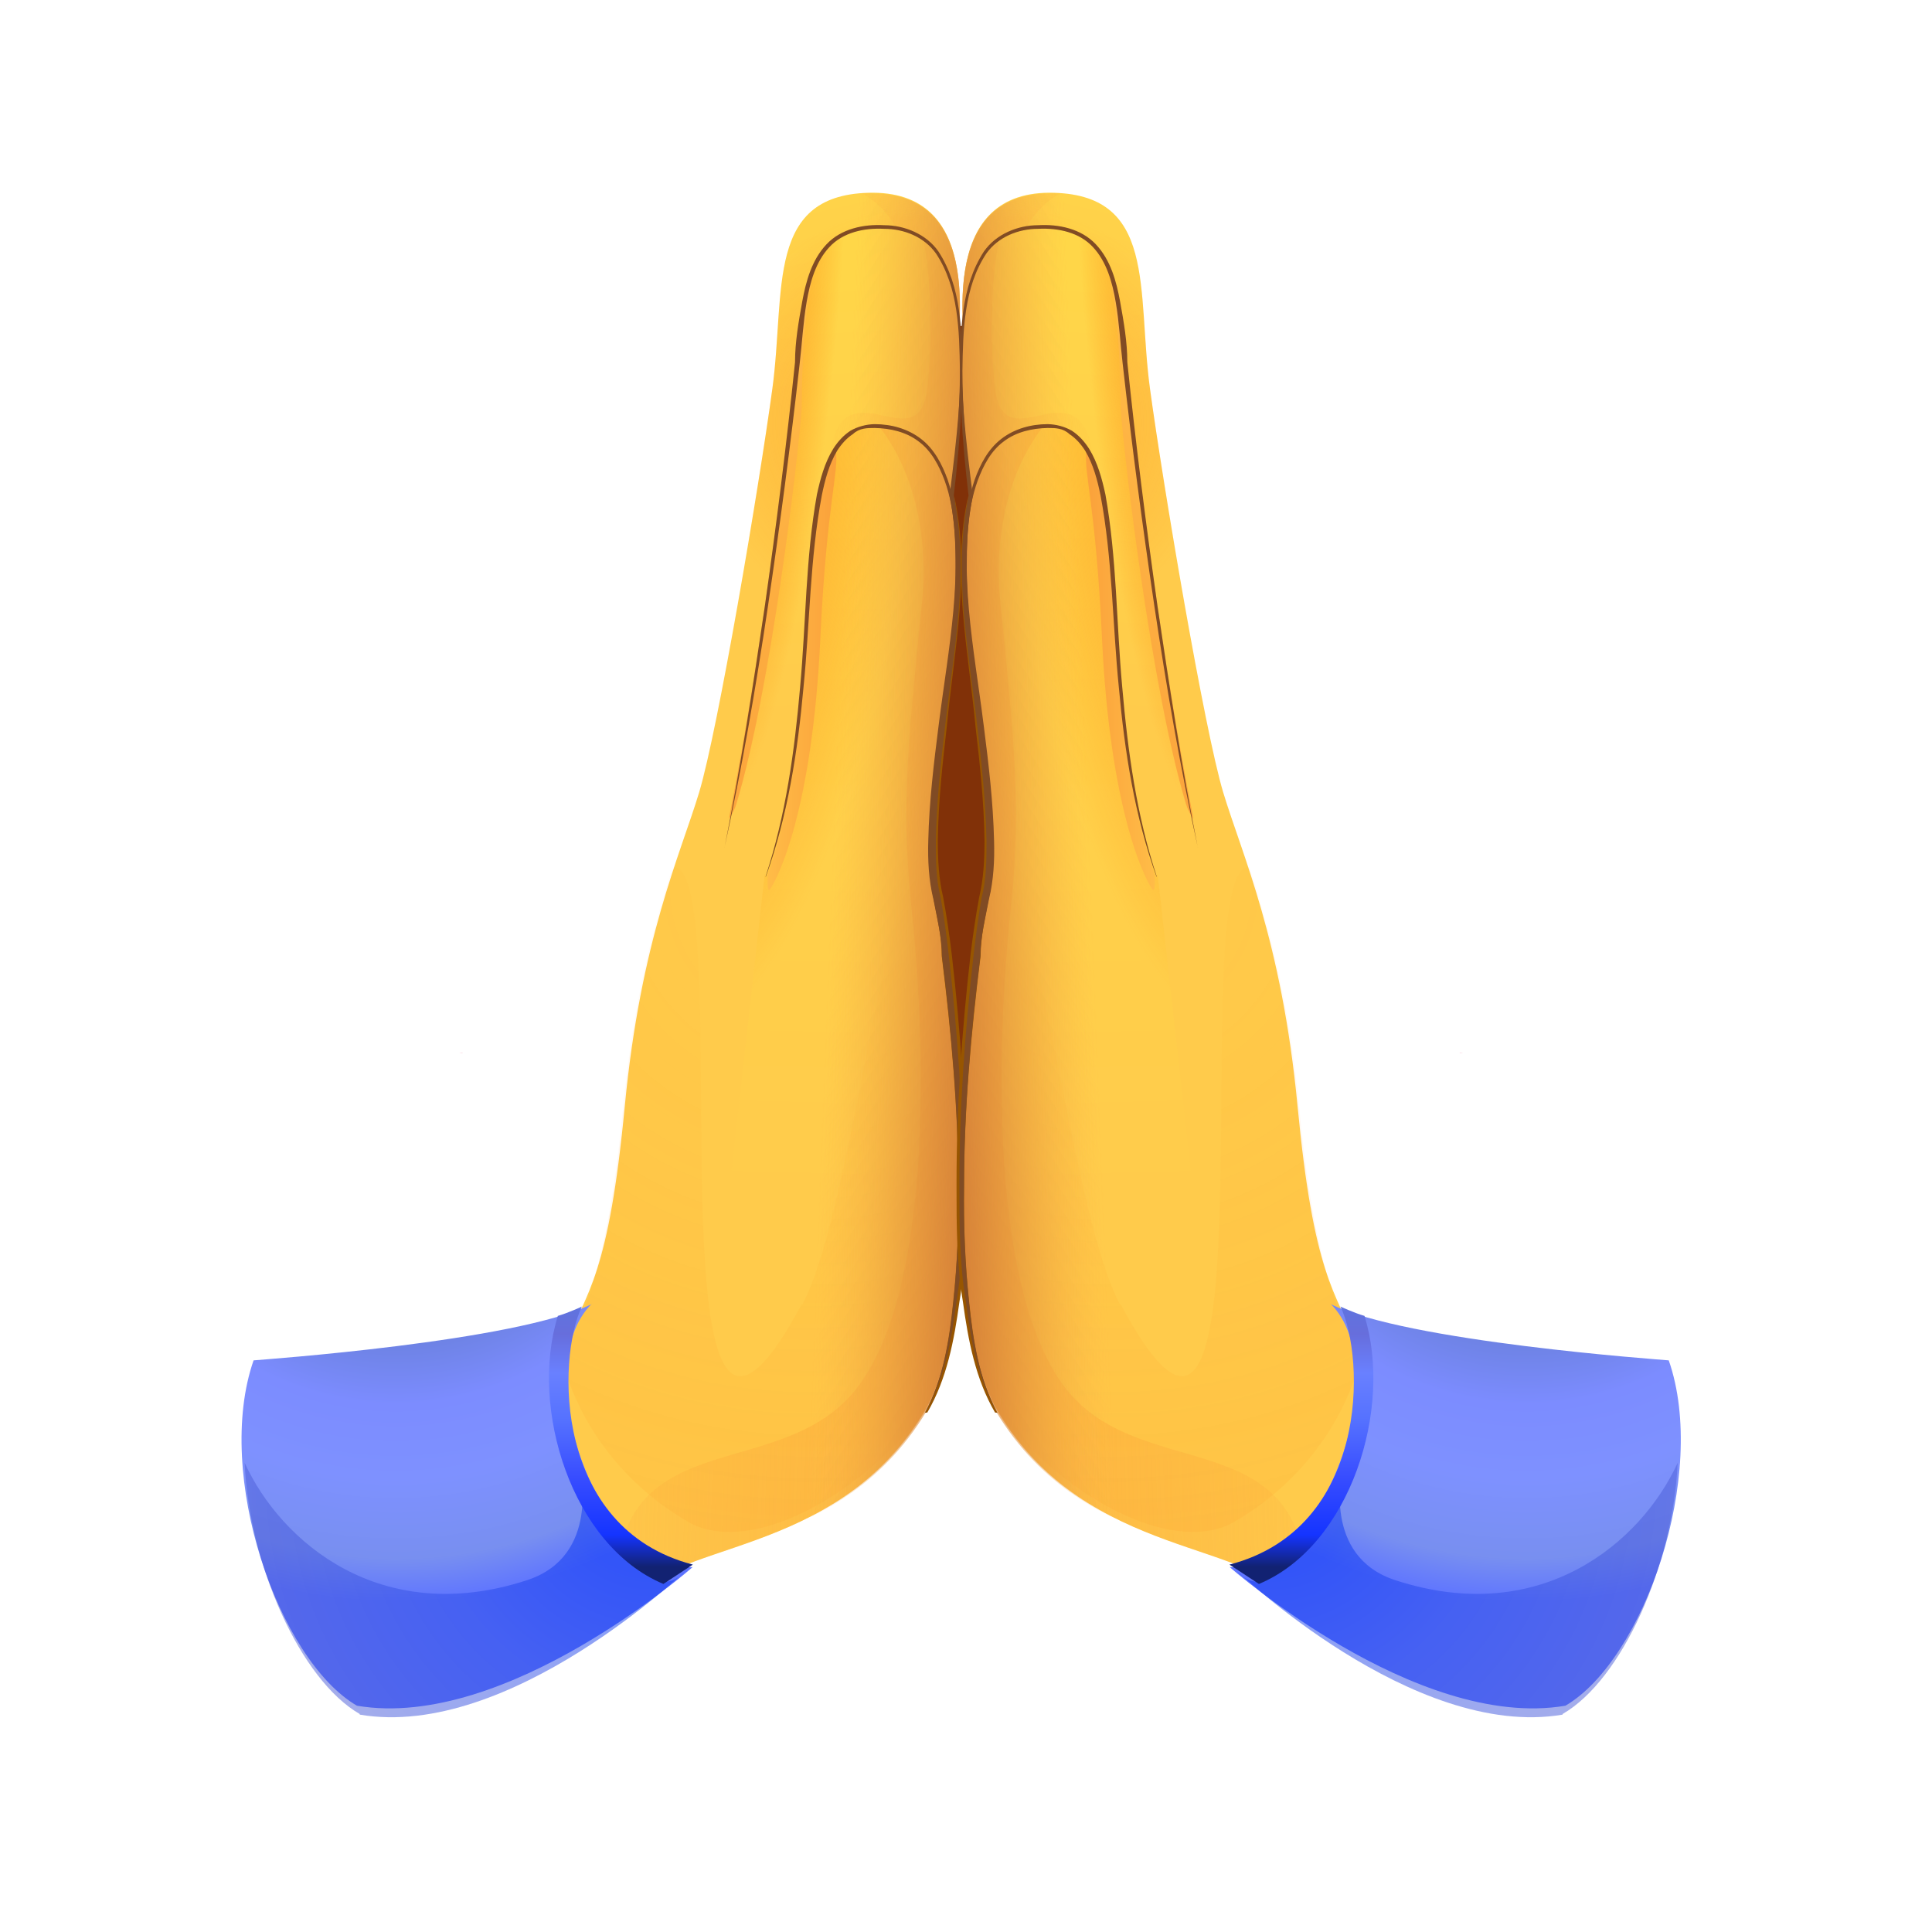 <!-- Uploaded to: SVG Repo, www.svgrepo.com, Generator: SVG Repo Mixer Tools -->
<svg width="800px" height="800px" fill="none" version="1.1" viewBox="0 0 80 80" xmlns="http://www.w3.org/2000/svg" xmlns:xlink="http://www.w3.org/1999/xlink">
 <path d="m38.7 13.5h2.7v37.3l-5.12-0.148 0.148-28.9 2.28-8.23z" fill="#813108"/>
 <g id="mn">
  <path d="m39.3 16.7c0.561-3.2 1.37-8.69-3.14-8.72-4.5-0-3.62 4.02-4.18 8.13s-2.25 14.1-3.03 16.7c-0.782 2.59-2.42 6.09-3.08 13s-1.53 7.68-2.54 9.97l9.86 1.23 6.11-40.3z" fill="url(#paint22_linear)"/>
  <path d="m39.3 16.7c0.561-3.2 1.37-8.69-3.14-8.72-4.5-0-3.62 4.02-4.18 8.13s-2.25 14.1-3.03 16.7c-0.782 2.59-2.42 6.09-3.08 13s0.382 6.1-2.54 9.97l9.86 1.23 6.11-40.3z" fill="url(#paint23_radial)" opacity=".5"/>
  <path d="m36.1 8h-0.407c2.41 1.36 3.04 5.08 1.76 15.7-0.222 1.85-0.209 3.48-0 4.93l1.81-11.9c0.554-3.2 1.36-8.69-3.14-8.72z" fill="url(#paint24_linear)"/>
  <path d="m30 35.1c1.58-7.39 2.89-18.5 3.14-21.3 0.253-2.75 0.875-4.42 3.31-4.4 2.44 0 4.15 1.64 2.94 11-1.2 9.38-1.1 16.6-1.1 16.6l-5.27 0.271c-1.41 0-2.68-0.875-3.02-2.25z" fill="url(#paint25_linear)"/>
  <path d="m30 35.1c1.58-7.39 2.89-18.5 3.14-21.3 0.253-2.75 0.875-4.42 3.31-4.4 2.44 0 4.15 1.64 2.94 11-1.2 9.38-1.1 16.6-1.1 16.6l-5.27 0.271c-1.41 0-2.68-0.875-3.02-2.25z" fill="url(#paint26_radial)"/>
  <path d="m33.9 10.6c-0.48 0.758-0.696 1.85-0.819 3.2-0.24 2.61-1.43 12.8-2.9 20.1 0-0 0.197-0.24 0.308-0.604 1.43-4.74 2.56-14.3 2.71-16.4 0-1.26 0.043-4.37 0.702-6.36z" fill="url(#paint27_linear)"/>
  <path d="m39.4 20.5c0.869-6.83 0.203-9.54-1.16-10.5 0.333 1.51 0.376 4.41 0.148 6.14-0.413 3.14-3.73-1.5-4.1 3.22-0.419 5.44 2.1 13.6 1.92 16.9-0 0.487 0.105 0.813 0.357 1.01l1.74-0s-0-7.25 1.1-16.6z" fill="url(#paint28_linear)"/>
  <path d="m31.7 36.3c2.89-8.22 0.45-18.7 4.57-18.7 3.89 0 3.62 5.53 2.98 10.2-0.647 4.65-0.9 7.55-0.53 9.16s2.37 16.8-0.474 21.5c-3.71 6.23-10.7 5.24-12.3 8.06l-1.08-0.345c-3.47-1.11-3.22-8.77-1.63-10.4l6.54-2.69 1.89-16.9z" fill="url(#paint29_linear)"/>
  <path d="m26 66.5c1.55-2.82 8.55-1.82 12.3-8.06 2.83-4.76 0.838-19.9 0.474-21.5-0.37-1.61-0.117-4.5 0.53-9.16s0.918-10.1-2.98-10.2c0 0 2.34 2.45 1.85 7.41-0.481 4.97-0.912 8.11-0.431 12.6 0.616 5.75 0.893 16-2.35 20-3.25 3.96-10.1 1.16-9.91 8.74l0.554 0.179z" fill="url(#paint30_linear)"/>
  <path d="m31.7 36.3c2.89-8.22 0.45-18.7 4.57-18.7 3.89 0 3.62 5.53 2.98 10.2-0.647 4.65-0.9 7.55-0.53 9.16s2.37 16.8-0.474 21.5c-3.71 6.23-10.7 5.24-12.3 8.06l-1.08-0.345c-3.47-1.11-3.15-7.56-1.63-10.4l6.54-2.69 1.89-16.9z" fill="url(#paint31_radial)"/>
  <path d="m31.9 36.8c0.333-0.493 1.74-3.3 2.07-10.4 0.265-5.61 0.77-6.83 0.641-7.74-1.67 2.82-0.524 10.9-2.83 17.6-0 0.468 0 0.696 0.117 0.542z" fill="url(#paint32_linear)"/>
  <path d="m26 66.5c1.55-2.82 8.55-1.82 12.3-8.06 2.83-4.76 0.838-19.9 0.474-21.5-0.37-1.61-0.117-4.5 0.53-9.16s0.918-10.1-2.98-10.2c0 0 2.63 1.59 1.85 7.41-0.659 4.95-0.912 8.11-0.431 12.6 0.616 5.75 0.893 16-2.35 20-3.25 3.96-11 2.22-9.91 8.74l0.554 0.179z" fill="url(#paint33_linear)"/>
  <path d="m33.2 54c-6.68 12.5-2.53-18.3-5.34-18.1-0.758 2.31-1.62 5.4-2.06 9.99-0.468 4.9-1.15 7.75-2.54 10.4 0.764 2.83 2.66 5.24 5.24 6.73 2.29 1.32 6.58-0.598 9.72-4.47 0-0 0-0 0.012-0 2.83-4.76 0.838-19.9 0.474-21.5-1.82-4.23-3.18 12.7-5.5 17z" fill="url(#paint34_radial)" opacity=".25"/>
  <path d="m39.3 27.8c0.351-2.53 0.591-5.3 0.111-7.31 0.394-3.11 0.474-5.35 0.314-6.98 0.154-2.74-0.382-5.47-3.55-5.5-4.5-0.037-3.62 4.02-4.18 8.13s-2.25 14.1-3.03 16.7c-0.782 2.59-2.42 6.09-3.08 13-0.665 6.94-1.57 8.27-2.54 9.97-1.13 3.66 2.71 10.7 2.71 10.7 1.55-2.82 8.55-1.82 12.3-8.06 2.83-4.76 0.838-19.9 0.474-21.5-0.37-1.6-0.117-4.5 0.53-9.15z" fill="url(#paint36_linear)"/>
  <path d="m19 43.6c0.105-0 0.16-0 0.16-0-0 0.025-0.105 0-0.16 0z" fill="url(#radialGradient92)"/>
  <path d="m24.5 54c-3.13 1.56-13.7 2.3-14 2.33-1.64 4.72 1.02 12.4 4.28 14.3 6.2 1.05 13.9-5.74 13.9-5.74-3.89 0.235-6.9-8.2-4.18-10.9z" fill="url(#paint38_radial)"/>
  <path d="m19 43.6c0.105-0 0.16-0 0.16-0-0 0.025-0.105 0-0.16 0z" fill="url(#radialGradient92)"/>
  <path d="m14.9 71c6.2 1.05 13.5-5.97 13.5-5.97-1.43 1.61-2.79-1.32-4.39-4.15 0 0 0.868 3.55-2.18 4.55-6.05 1.98-10.2-1.58-11.7-4.86 0.197 4.26 2.31 8.98 4.76 10.4z" fill="url(#paint40_radial)" opacity=".5"/>
  <path d="m24.1 54.1s-0.586 0.271-1 0.388c-1.19 3.8 0.566 9.51 4.37 11.1l1.22-0.801c-5.76-1.5-5.64-8.52-4.59-10.7z" fill="url(#paint41_linear)" stroke-width="1.05"/>
  <path d="m39.3 27.8c0.351-2.53 0.592-5.3 0.111-7.31 0.394-3.11 0.474-5.36 0.314-6.99 0.154-2.73-0.382-5.46-3.55-5.49-4.5-0.037-3.62 4.02-4.18 8.13s-2.25 14.1-3.03 16.7c-0.782 2.59-2.42 6.09-3.08 13-0.665 6.94-1.57 8.27-2.54 9.97-0.684 2.21 0.444 5.64 1.44 8.02 0.505 1.2 1.9 1.76 3.09 1.21 2.77-1.28 7.57-1.79 10.4-6.59 2.83-4.76 0.838-19.9 0.474-21.5-0.37-1.6-0.117-4.5 0.53-9.15z" fill="url(#paint43_linear)"/>
  <path d="m38.3 58.5c0.764-1.42 1.01-3.03 1.17-4.6 0.172-1.58 0.228-3.18 0.209-4.77-0-3.19-0.29-6.38-0.684-9.54-0-0.789-0.191-1.58-0.333-2.36-0.179-0.789-0.216-1.61-0.197-2.42 0.037-1.61 0.234-3.2 0.431-4.79s0.474-3.16 0.61-4.75c0.148-1.58 0.228-3.2-0-4.76 0.708 3.15 0 6.4-0.296 9.54-0.185 1.58-0.357 3.17-0.376 4.76-0 0.795 0.037 1.58 0.222 2.35 0.148 0.795 0.259 1.58 0.357 2.38 0.364 3.18 0.585 6.38 0.579 9.58 0 1.6-0 3.2-0.265 4.79-0.216 1.58-0.518 3.19-1.33 4.58z" fill="#975500"/>
  <g fill="#804B24">
   <path d="m38.3 58.5c0.77-1.41 1.02-3.03 1.18-4.6 0.16-1.58 0.228-3.18 0.203-4.77-0-3.19-0.283-6.38-0.678-9.54-0-0.789-0.21-1.58-0.357-2.36-0.191-0.782-0.234-1.61-0.21-2.42 0.037-1.61 0.228-3.2 0.431-4.79 0.394-3.15 1.08-6.36 0.45-9.49v-0c0.29-2.31 0.579-4.65 0.4-6.98 0.234 2.33 0.043 4.68-0.228 7v-0.037c0.665 3.19 0 6.42-0.357 9.56-0.185 1.58-0.357 3.17-0.382 4.76-0 0.795 0 1.57 0.203 2.35 0.142 0.801 0.24 1.59 0.333 2.38 0.364 3.18 0.591 6.38 0.585 9.57 0 1.6-0
    3.2-0.271 4.79-0.203 1.59-0.499 3.21-1.31 4.6z"/>
   <path d="m31.7 36.3c0.838-2.54 1.2-5.19 1.43-7.84 0.246-2.66 0.222-5.33 0.696-7.98 0.142-0.653 0.32-1.32 0.678-1.9 0.185-0.29 0.419-0.554 0.715-0.746 0.302-0.172 0.653-0.265 0.998-0.271 0.678 0 1.37 0.185 1.92 0.61 0.554 0.425 0.875 1.06 1.1 1.68 0.431 1.28 0.468 2.65 0.431 3.97-0 1.34-0.222 2.66-0.419 3.98 0.166-1.32 0.296-2.65 0.32-3.98 0-1.32-0-2.68-0.456-3.93-0.228-0.61-0.542-1.22-1.07-1.61-0.518-0.4-1.18-0.548-1.82-0.561-0.32 0-0.635 0-0.906 0.253-0.265 0.172-0.48 0.419-0.653 0.69-0.333 0.561-0.505 1.21-0.635 1.85-0.493 2.61-0.493 5.3-0.758 7.95-0.24 2.66-0.653 5.33-1.56 7.84z"/>
   <path d="m30 35.1c0.659-3.31 1.18-6.66 1.67-10 0.474-3.35 0.9-6.7 1.25-10.1 0-0.838 0.148-1.68 0.302-2.53 0.154-0.826 0.388-1.7 0.998-2.35 0.61-0.653 1.55-0.844 2.39-0.795 0.85 0 1.75 0.37 2.25 1.09 0.955 1.47 0.967 3.27 0.98 4.94-0 1.69-0.216 3.38-0.431 5.06 0.185-1.68 0.339-3.37 0.339-5.06-0.025-1.66-0.056-3.46-0.992-4.86-0.487-0.684-1.32-1.02-2.15-1.02-0.826-0.043-1.71 0.148-2.27 0.764-0.561 0.604-0.795 1.45-0.936 2.27-0.142 0.826-0.185 1.67-0.283 2.51-0.376 3.36-0.819 6.72-1.32 10.1-0.499 3.35-1.07 6.68-1.8 9.99z"/>
  </g>
 </g>
 <use transform="scale(-1,1) translate(-79.6)" xlink:href="#mn"/>
 <defs>
  <linearGradient id="paint22_linear" x1="27.7" x2="25.1" y1="17.6" y2="6.42" gradientUnits="userSpaceOnUse">
   <stop stop-color="#FFCB4B" offset=".001"/>
   <stop stop-color="#FFD748" offset="1"/>
  </linearGradient>
  <radialGradient id="paint23_radial" cx="0" cy="0" r="1" gradientTransform="translate(38.1 17.5) rotate(.442) scale(9.01)" gradientUnits="userSpaceOnUse">
   <stop stop-color="#FBA23B" offset="0"/>
   <stop stop-color="#FF8000" stop-opacity="0" offset="1"/>
  </radialGradient>
  <linearGradient id="paint24_linear" x1="34.7" x2="40.4" y1="5.49" y2="26.9" gradientUnits="userSpaceOnUse">
   <stop stop-color="#FBA23B" stop-opacity="0" offset=".001"/>
   <stop stop-color="#FBA23B" offset="1"/>
  </linearGradient>
  <linearGradient id="paint25_linear" x1="35.2" x2="33.9" y1="29.9" y2="9.6" gradientUnits="userSpaceOnUse">
   <stop stop-color="#FFCB4B" offset=".001"/>
   <stop stop-color="#FFD748" offset="1"/>
  </linearGradient>
  <radialGradient id="paint26_radial" cx="0" cy="0" r="1" gradientTransform="translate(31.1 12.8) rotate(94.8) scale(21.5 3.63)" gradientUnits="userSpaceOnUse">
   <stop stop-color="#FBA23B" offset="0"/>
   <stop stop-color="#FF8000" stop-opacity="0" offset="1"/>
  </radialGradient>
  <linearGradient id="paint27_linear" x1="27.2" x2="38.1" y1="17.7" y2="28" gradientUnits="userSpaceOnUse">
   <stop stop-color="#FFBC47" offset=".001"/>
   <stop stop-color="#FBA23B" offset="1"/>
  </linearGradient>
  <linearGradient id="paint28_linear" x1="33.3" x2="47" y1="23.1" y2="24.7" gradientUnits="userSpaceOnUse">
   <stop stop-color="#FBA23B" stop-opacity="0" offset=".001"/>
   <stop stop-color="#FBA23B" offset="1"/>
  </linearGradient>
  <linearGradient id="paint29_linear" x1="31.1" x2="31.9" y1="50" y2="14.9" gradientUnits="userSpaceOnUse">
   <stop stop-color="#FFCB4B" offset=".001"/>
   <stop stop-color="#FFD748" offset="1"/>
  </linearGradient>
  <linearGradient id="paint30_linear" x1="20.6" x2="61.2" y1="41.7" y2="43" gradientUnits="userSpaceOnUse">
   <stop stop-color="#FBA23B" stop-opacity="0" offset=".001"/>
   <stop stop-color="#FBA23B" offset="1"/>
  </linearGradient>
  <radialGradient id="paint31_radial" cx="0" cy="0" r="1" gradientTransform="translate(28.5 17.4) rotate(-86.2) scale(26.2 9.36)" gradientUnits="userSpaceOnUse">
   <stop stop-color="#FBA23B" offset="0"/>
   <stop stop-color="#FF8000" stop-opacity="0" offset="1"/>
  </radialGradient>
  <linearGradient id="paint32_linear" x1="31.8" x2="34.5" y1="27.7" y2="27.7" gradientUnits="userSpaceOnUse">
   <stop stop-color="#FFBC47" offset=".001"/>
   <stop stop-color="#FBA23B" offset="1"/>
  </linearGradient>
  <linearGradient id="paint33_linear" x1="37.2" x2="42.3" y1="42.2" y2="42.3" gradientUnits="userSpaceOnUse">
   <stop stop-color="#FBA23B" stop-opacity="0" offset=".001"/>
   <stop stop-color="#FBA23B" offset="1"/>
  </linearGradient>
  <radialGradient id="paint34_radial" cx="0" cy="0" r="1" gradientTransform="translate(33.6 36.9) rotate(.442) scale(56.1)" gradientUnits="userSpaceOnUse">
   <stop stop-color="#FF8000" stop-opacity="0" offset="0"/>
   <stop stop-color="#FBA23B" offset="1"/>
  </radialGradient>
  <linearGradient id="paint36_linear" x1="34.4" x2="42" y1="37.4" y2="37.7" gradientUnits="userSpaceOnUse">
   <stop stop-color="#FFBC47" stop-opacity="0" offset="0"/>
   <stop stop-color="#C86F34" offset="1"/>
  </linearGradient>
  <radialGradient id="paint37_radial" cx="0" cy="0" r="1" gradientTransform="translate(15.6 46.8) rotate(30.6) scale(20.7)" gradientUnits="userSpaceOnUse">
   <stop stop-color="#FB9DC1" offset="0"/>
   <stop stop-color="#FB9DC1" offset=".295"/>
   <stop stop-color="#F897B9" offset=".442"/>
   <stop stop-color="#F185A4" offset=".668"/>
   <stop stop-color="#E66881" offset=".943"/>
   <stop stop-color="#E36179" offset="1"/>
  </radialGradient>
  <radialGradient id="paint38_radial" cx="0" cy="0" r="1" gradientTransform="matrix(17.7 10.5 -10.5 17.7 16.4 45.8)" gradientUnits="userSpaceOnUse">
   <stop stop-color="#bbbcf7" offset="0"/>
   <stop stop-color="#a4a5f7" offset=".295"/>
   <stop stop-color="#9ba2f5" offset=".364"/>
   <stop stop-color="#6d82e3" offset=".47"/>
   <stop stop-color="#7c8cff" offset=".599"/>
   <stop stop-color="#7e91ff" offset=".748"/>
   <stop stop-color="#788ff0" offset=".91"/>
   <stop stop-color="#5f75ff" offset=".997"/>
  </radialGradient>
  <radialGradient id="paint40_radial" cx="0" cy="0" r="1" gradientTransform="matrix(25 0 0 25 27 61.3)" gradientUnits="userSpaceOnUse">
   <stop stop-color="#293eff" offset="0"/>
   <stop stop-color="#0735f2" offset=".145"/>
   <stop stop-color="#2d4de7" offset=".368"/>
   <stop stop-color="#495bd8" offset=".64"/>
   <stop stop-color="#6c75e4" offset=".949"/>
   <stop stop-color="#718ae6" offset="1"/>
  </radialGradient>
  <linearGradient id="paint41_linear" x1="24.8" x2="24.8" y1="50.8" y2="65.6" gradientTransform="matrix(1.08 0 0 1.03 -.576 -2.64)" gradientUnits="userSpaceOnUse">
   <stop stop-color="#9d9ffb" offset="0"/>
   <stop stop-color="#6073de" offset=".295"/>
   <stop stop-color="#676edc" offset=".364"/>
   <stop stop-color="#6980ff" offset=".47"/>
   <stop stop-color="#5571ff" offset=".599"/>
   <stop stop-color="#394eff" offset=".748"/>
   <stop stop-color="#1534ff" offset=".91"/>
   <stop stop-color="#122272" offset=".997"/>
  </linearGradient>
  <linearGradient id="paint43_linear" x1="34.4" x2="42.1" y1="36.7" y2="37" gradientUnits="userSpaceOnUse">
   <stop stop-color="#FFBC47" stop-opacity="0" offset="0"/>
   <stop stop-color="#C86F34" offset="1"/>
  </linearGradient>
  <radialGradient id="radialGradient92" cx="0" cy="0" r="1" gradientTransform="matrix(17.8 10.5 -10.5 17.8 11.2 35.1)" gradientUnits="userSpaceOnUse" xlink:href="#paint37_radial"/>
 </defs>
</svg>
